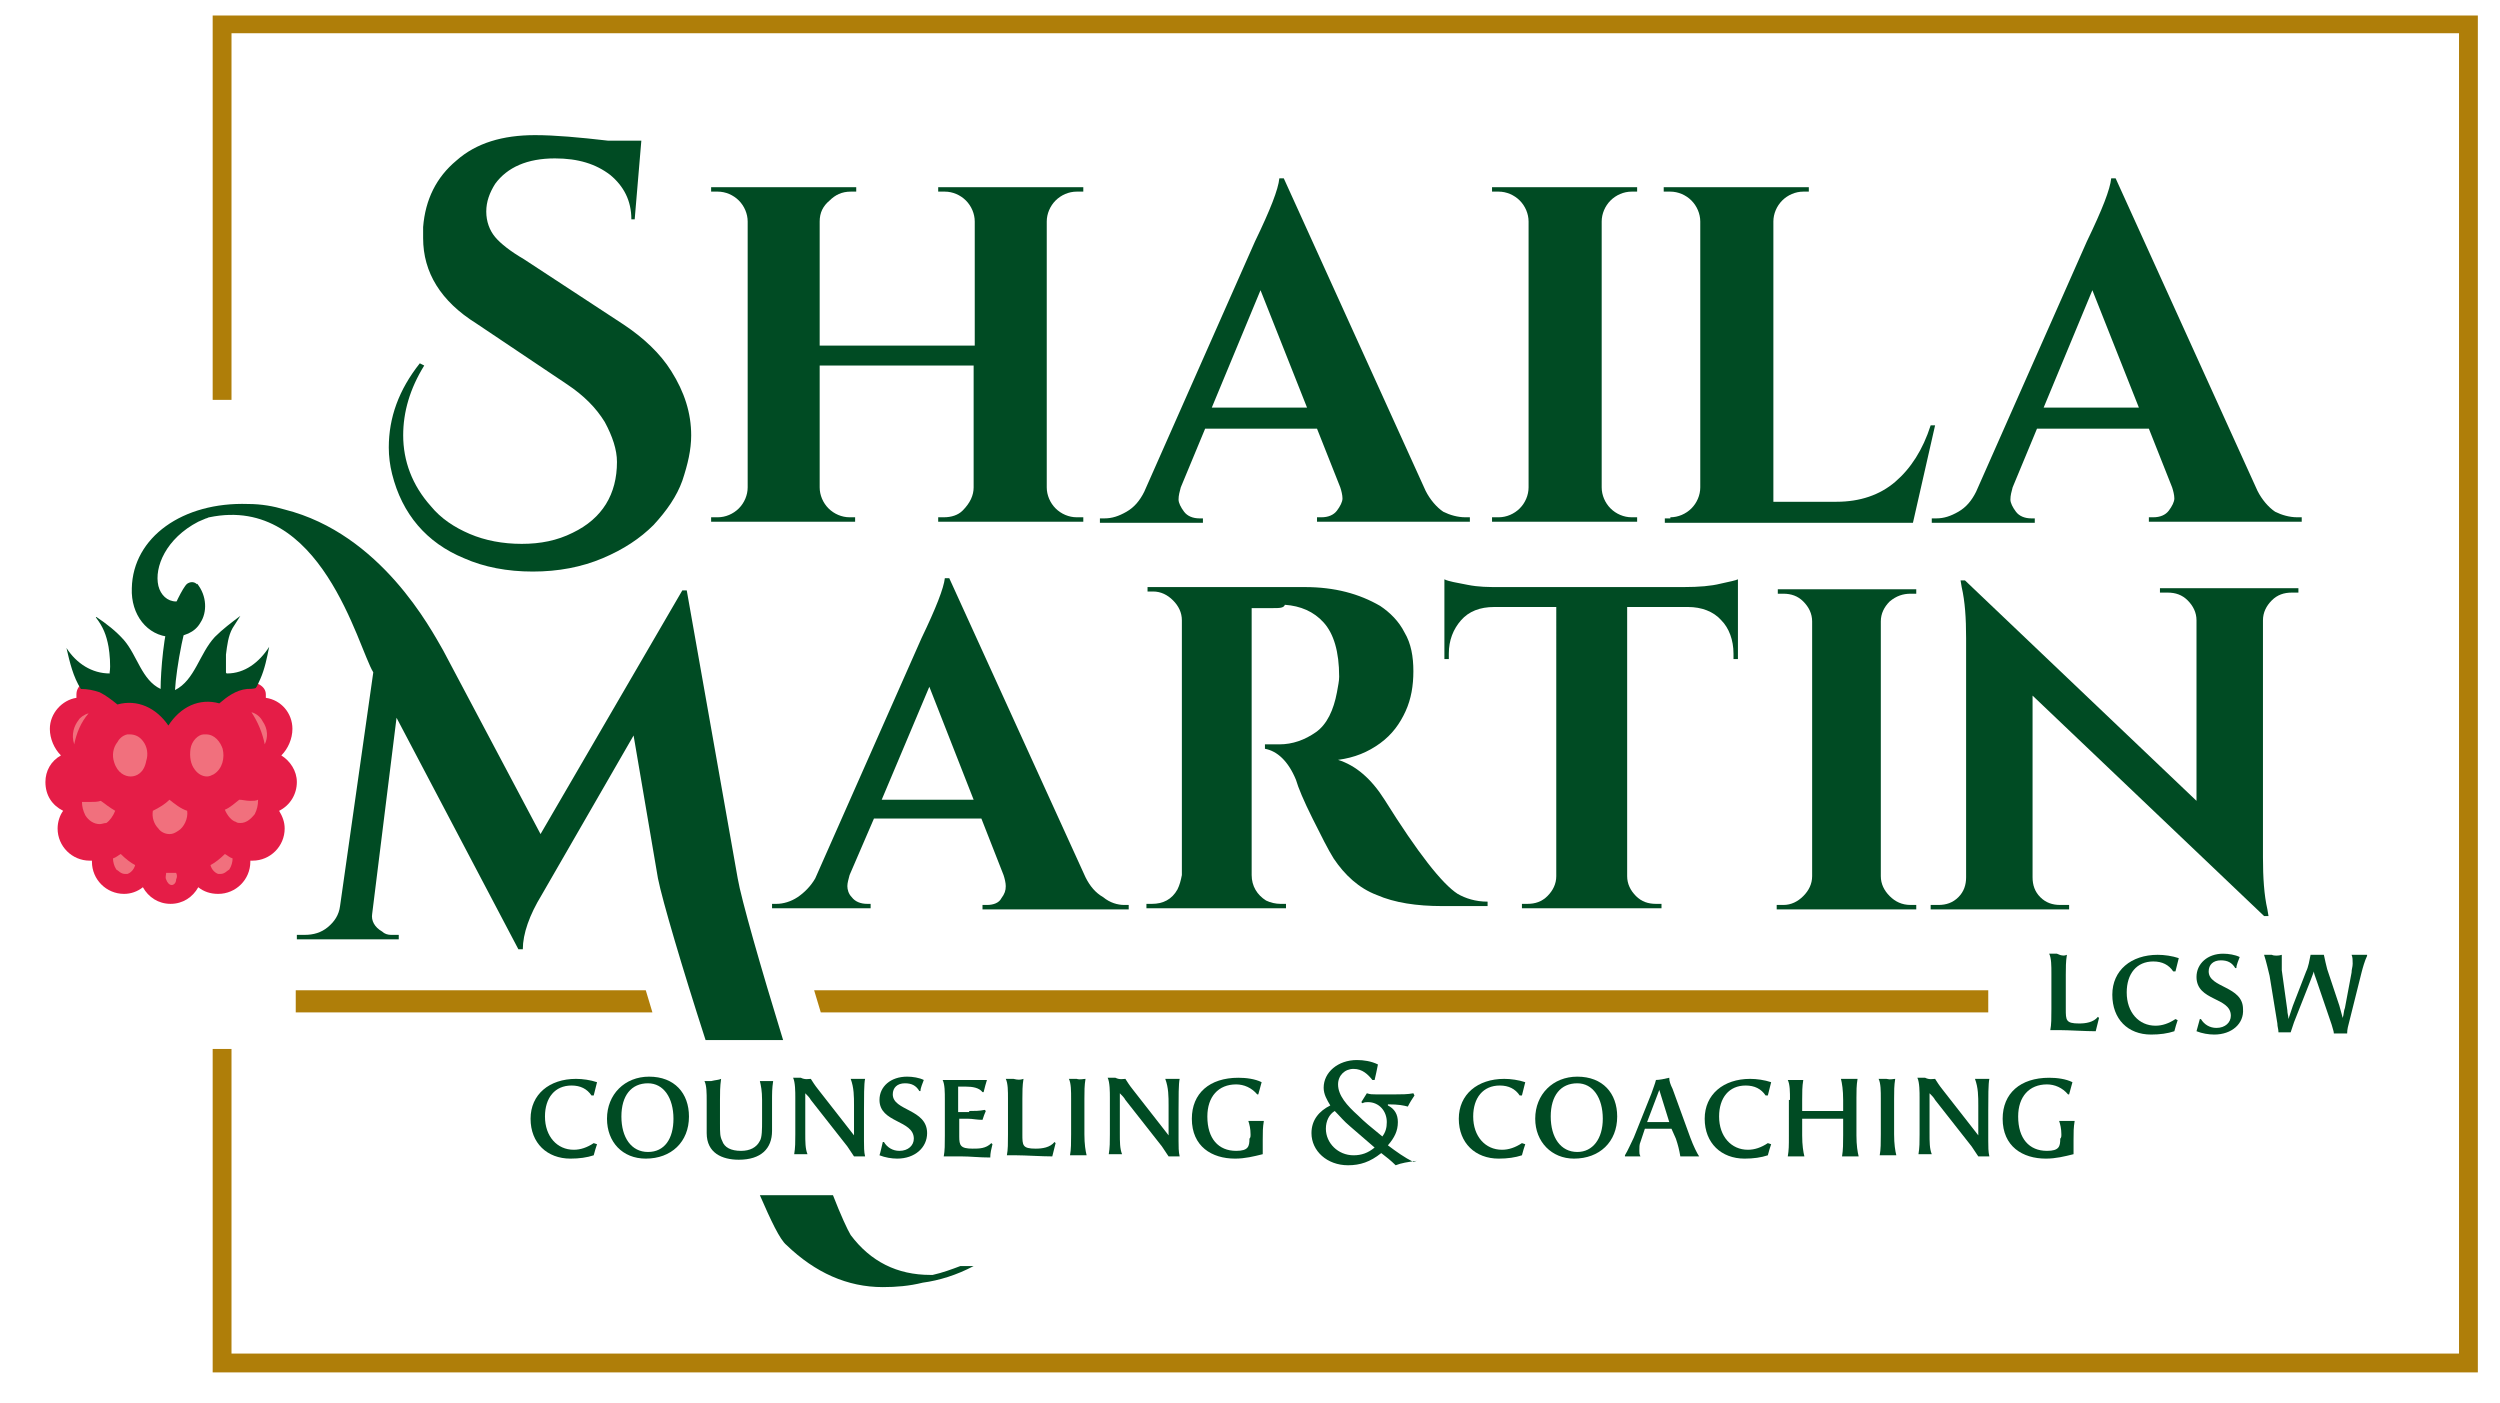 <?xml version="1.0" encoding="utf-8"?>
<!-- Generator: Adobe Illustrator 28.2.0, SVG Export Plug-In . SVG Version: 6.00 Build 0)  -->
<svg version="1.1" id="Layer_1" xmlns="http://www.w3.org/2000/svg" xmlns:xlink="http://www.w3.org/1999/xlink" x="0px" y="0px"
	 viewBox="0 0 225.7 126.7" style="enable-background:new 0 0 225.7 126.7;" xml:space="preserve">
<style type="text/css">
	.st0{fill:#AF7E09;}
	.st1{fill:#004B23;}
	.st2{fill-rule:evenodd;clip-rule:evenodd;fill:#E51D47;}
	.st3{fill:#F1707D;}
</style>
<g>
	<polygon class="st0" points="19.2,36.1 20.9,36.1 20.9,3 222,3 222,122.2 20.9,122.2 20.9,94.7 19.2,94.7 19.2,123.9 223.7,123.9 
		223.7,1.4 19.2,1.4 	"/>
	<path class="st1" d="M207.4,46.7h0.4v0.4h-13.8v-0.4h0.4c0.6,0,1.1-0.2,1.4-0.6c0.3-0.4,0.5-0.8,0.5-1.1c0-0.3-0.1-0.7-0.2-1
		l-2.1-5.3h-10.1l-2.2,5.3c-0.1,0.4-0.2,0.7-0.2,1.1c0,0.3,0.2,0.7,0.5,1.1c0.3,0.4,0.8,0.6,1.4,0.6h0.3v0.4h-9.3v-0.4h0.4
		c0.7,0,1.3-0.2,2-0.6c0.7-0.4,1.2-1,1.6-1.8l10-22.6c1.4-2.9,2.1-4.7,2.2-5.7h0.4l12.8,28.2c0.4,0.8,1,1.5,1.6,1.9
		C206,46.5,206.7,46.7,207.4,46.7z M184.5,36.8h8.6l-4.2-10.6L184.5,36.8z"/>
	<path class="st1" d="M38.3,33c-1.3,2.1-1.9,4.2-1.9,6.3c0,2.3,0.8,4.5,2.5,6.4c0.9,1.1,2.1,1.9,3.5,2.5c1.4,0.6,3,0.9,4.7,0.9
		c1.7,0,3.2-0.3,4.6-1c2.7-1.3,4-3.5,4-6.4c0-1.1-0.4-2.3-1.1-3.6c-0.8-1.3-1.9-2.4-3.4-3.4l-8.2-5.5c-3.2-2-4.8-4.6-4.8-7.7
		c0-0.3,0-0.6,0-1c0.2-2.5,1.2-4.5,3-6c1.8-1.6,4.2-2.3,7.1-2.3c1.8,0,4,0.2,6.6,0.5h3l-0.6,7.1H57c0-1.7-0.7-3-1.9-4
		c-1.3-1-2.9-1.5-5-1.5c-2.5,0-4.3,0.8-5.4,2.3c-0.5,0.8-0.8,1.6-0.8,2.5c0,0.9,0.3,1.7,0.8,2.3c0.5,0.6,1.4,1.3,2.6,2l9,5.9
		c1.8,1.2,3.3,2.6,4.3,4.2c1.2,1.9,1.8,3.8,1.8,5.8c0,1.3-0.3,2.6-0.8,4.1c-0.5,1.4-1.4,2.7-2.6,4c-1.2,1.2-2.7,2.2-4.6,3
		c-1.9,0.8-4,1.2-6.3,1.2c-2.3,0-4.4-0.4-6.2-1.2c-3.4-1.4-5.6-4-6.5-7.6c-0.2-0.8-0.3-1.6-0.3-2.4c0-2.7,0.9-5.2,2.8-7.6L38.3,33z"
		/>
	<path class="st1" d="M85.2,46.7c0.7,0,1.3-0.2,1.7-0.6c0.7-0.7,1-1.4,1-2.1V33H74v11c0,0.7,0.3,1.4,0.8,1.9
		c0.5,0.5,1.2,0.8,1.9,0.8h0.5l0,0.4H64.2v-0.4h0.6c0.7,0,1.4-0.3,1.9-0.8c0.5-0.5,0.8-1.2,0.8-1.9V20c0-0.7-0.3-1.4-0.8-1.9
		c-0.5-0.5-1.2-0.8-1.9-0.8h-0.6v-0.4h13.1l0,0.4h-0.5c-0.8,0-1.4,0.3-1.9,0.8C74.3,18.6,74,19.2,74,20v11.2h14V20
		c0-0.7-0.3-1.4-0.8-1.9c-0.5-0.5-1.2-0.8-1.9-0.8h-0.6v-0.4h13.1v0.4h-0.6c-0.7,0-1.4,0.3-1.9,0.8c-0.5,0.5-0.8,1.2-0.8,1.9v24
		c0,0.7,0.3,1.4,0.8,1.9c0.5,0.5,1.2,0.8,1.9,0.8h0.6v0.4H84.7v-0.4H85.2z"/>
	<path class="st1" d="M132.3,46.7h0.4v0.4h-13.8v-0.4h0.4c0.6,0,1.1-0.2,1.4-0.6c0.3-0.4,0.5-0.8,0.5-1.1c0-0.3-0.1-0.7-0.2-1
		l-2.1-5.3h-10.1l-2.2,5.3c-0.1,0.4-0.2,0.7-0.2,1.1c0,0.3,0.2,0.7,0.5,1.1c0.3,0.4,0.8,0.6,1.4,0.6h0.3v0.4h-9.3v-0.4h0.4
		c0.7,0,1.3-0.2,2-0.6c0.7-0.4,1.2-1,1.6-1.8l10-22.6c1.4-2.9,2.1-4.7,2.2-5.7h0.4l12.8,28.2c0.4,0.8,1,1.5,1.6,1.9
		C130.9,46.5,131.6,46.7,132.3,46.7z M109.4,36.8h8.6l-4.2-10.6L109.4,36.8z"/>
	<path class="st1" d="M135.3,46.7c0.7,0,1.4-0.3,1.9-0.8c0.5-0.5,0.8-1.2,0.8-1.9V20c0-0.7-0.3-1.4-0.8-1.9
		c-0.5-0.5-1.2-0.8-1.9-0.8h-0.6v-0.4h13.1l0,0.4h-0.5c-0.7,0-1.4,0.3-1.9,0.8c-0.5,0.5-0.8,1.2-0.8,1.9v24c0,0.7,0.3,1.4,0.8,1.9
		c0.5,0.5,1.2,0.8,1.9,0.8h0.5l0,0.4h-13.1v-0.4H135.3z"/>
	<path class="st1" d="M150.8,46.7c0.7,0,1.4-0.3,1.9-0.8c0.5-0.5,0.8-1.2,0.8-1.9V20c0-0.7-0.3-1.4-0.8-1.9
		c-0.5-0.5-1.2-0.8-1.9-0.8h-0.6v-0.4h13.1l0,0.4h-0.5c-0.7,0-1.4,0.3-1.9,0.8c-0.5,0.5-0.8,1.2-0.8,1.9v25.3h5.7
		c2.1,0,3.9-0.6,5.3-1.8c1.4-1.2,2.5-2.9,3.2-5.1h0.4l-2,8.8h-22.4v-0.4H150.8z"/>
	<path class="st1" d="M161,81.7c0.7,0,1.3-0.3,1.8-0.8c0.5-0.5,0.8-1.1,0.8-1.8v-23c0-0.7-0.3-1.3-0.8-1.8c-0.5-0.5-1.1-0.7-1.8-0.7
		h-0.5v-0.4H173l0,0.4h-0.5c-0.7,0-1.3,0.2-1.9,0.7c-0.5,0.5-0.8,1.1-0.8,1.8v23c0,0.7,0.3,1.3,0.8,1.8c0.5,0.5,1.1,0.8,1.9,0.8h0.5
		l0,0.4h-12.6v-0.4H161z"/>
	<path class="st1" d="M206.9,53.5c-0.7,0-1.3,0.2-1.8,0.7c-0.5,0.5-0.8,1.1-0.8,1.8v21.4c0,1.8,0.1,3.4,0.4,4.7l0.1,0.6h-0.4
		l-20.9-19.9v16.4c0,0.7,0.2,1.3,0.7,1.8c0.5,0.5,1.1,0.7,1.8,0.7h0.8v0.4h-12.5v-0.4h0.7c0.7,0,1.3-0.2,1.8-0.7
		c0.5-0.5,0.7-1.1,0.7-1.8V57.6c0-1.8-0.1-3.3-0.4-4.6l-0.1-0.6h0.4l20.9,19.9V56c0-0.7-0.3-1.3-0.8-1.8c-0.5-0.5-1.1-0.7-1.8-0.7
		h-0.7v-0.4h12.5v0.4H206.9z"/>
	<path class="st1" d="M101.5,81.7h0.4v0.4H88.7v-0.4h0.4c0.6,0,1.1-0.2,1.3-0.6c0.3-0.4,0.4-0.7,0.4-1.1c0-0.3-0.1-0.7-0.2-1l-2-5.1
		h-9.7l-2.2,5.1c-0.1,0.4-0.2,0.7-0.2,1c0,0.3,0.1,0.7,0.4,1c0.3,0.4,0.8,0.6,1.4,0.6h0.3v0.4h-8.9v-0.4h0.4c0.6,0,1.3-0.2,1.9-0.6
		c0.6-0.4,1.2-1,1.6-1.7l9.6-21.7c1.3-2.7,2-4.5,2.1-5.4h0.4l12.3,27c0.4,0.8,0.9,1.4,1.6,1.8C100.2,81.5,100.9,81.7,101.5,81.7z
		 M79.6,72.2h8.3l-4-10.2L79.6,72.2z"/>
	<path class="st1" d="M114.9,54.9h-1.8c-0.1,0-0.1,0-0.1,0v24.1c0,1,0.5,1.8,1.3,2.3c0.4,0.2,0.9,0.3,1.3,0.3h0.5v0.4h-12.6v-0.4
		h0.5c1,0,1.8-0.4,2.3-1.3c0.2-0.4,0.3-0.8,0.4-1.3v-23c0-0.7-0.3-1.3-0.8-1.8c-0.5-0.5-1.1-0.8-1.8-0.8h-0.5v-0.4h14.2
		c2.7,0,4.9,0.6,6.8,1.7c0.9,0.6,1.7,1.4,2.2,2.4c0.6,1,0.8,2.2,0.8,3.5c0,1.3-0.2,2.5-0.7,3.6c-0.5,1.1-1.2,2.1-2.3,2.9
		c-1.1,0.8-2.3,1.3-3.8,1.5c1.6,0.5,3,1.7,4.2,3.6c3,4.8,5.2,7.6,6.6,8.5c0.7,0.4,1.6,0.7,2.7,0.7v0.4h-4.1c-2.3,0-4.3-0.3-5.9-1
		c-1.6-0.6-2.9-1.8-3.9-3.3c-0.5-0.8-1.1-2-1.9-3.6c-0.8-1.6-1.3-2.8-1.5-3.5c-0.7-1.7-1.7-2.6-2.8-2.8v-0.4h1.3
		c1.2,0,2.3-0.4,3.3-1.1c1-0.7,1.6-2,1.9-3.6c0.1-0.6,0.2-1,0.2-1.4c0-2.3-0.5-3.9-1.4-4.9c-0.9-1-2.1-1.5-3.5-1.6
		C115.9,54.9,115.5,54.9,114.9,54.9z"/>
	<path class="st1" d="M146.9,54.8v24.3c0,0.7,0.3,1.3,0.8,1.8c0.5,0.5,1.1,0.7,1.8,0.7h0.5l0,0.4h-12.6v-0.4h0.5
		c0.7,0,1.3-0.2,1.8-0.7c0.5-0.5,0.8-1.1,0.8-1.8V54.8h-5.6c-1.3,0-2.3,0.4-3,1.2c-0.7,0.8-1.1,1.8-1.1,3v0.5h-0.4v-7.2
		c0.4,0.2,1.1,0.3,2.1,0.5c1,0.2,1.9,0.2,2.8,0.2h16.7c1.4,0,2.5-0.1,3.3-0.3c0.9-0.2,1.4-0.3,1.6-0.4v7.2h-0.4V59
		c0-1.2-0.4-2.3-1.1-3c-0.7-0.8-1.8-1.2-3-1.2H146.9z"/>
	<g>
		<path class="st2" d="M17.9,80.1c-0.5,0.9-1.4,1.5-2.5,1.5c-1.1,0-2-0.6-2.5-1.5c-0.5,0.4-1.1,0.6-1.7,0.6c-1.6,0-2.9-1.3-2.9-2.9
			c0,0,0-0.1,0-0.1c-0.1,0-0.2,0-0.2,0c-1.6,0-2.9-1.3-2.9-2.9c0-0.6,0.2-1.2,0.5-1.6c-1-0.5-1.6-1.4-1.6-2.6c0-1,0.5-1.9,1.4-2.4
			c-0.6-0.6-1-1.5-1-2.4c0-1.4,1.1-2.6,2.4-2.8c0-0.1,0-0.2,0-0.3c0-1.6,2.9-1.8,4.5-1.8c1.9,0,0.4,1.9,3.7,1.9c3.3,0,2-1.5,3.8-1.5
			c1.6,0,5.1-0.2,5.1,1.4c0,0.1,0,0.2,0,0.3c1.4,0.2,2.4,1.4,2.4,2.8c0,0.9-0.4,1.8-1,2.4c0.8,0.5,1.4,1.4,1.4,2.4
			c0,1.1-0.6,2.1-1.6,2.6c0.3,0.5,0.5,1,0.5,1.6c0,1.6-1.3,2.9-2.9,2.9c-0.1,0-0.2,0-0.2,0c0,0,0,0.1,0,0.1c0,1.6-1.3,2.9-2.9,2.9
			C19,80.7,18.4,80.5,17.9,80.1L17.9,80.1z"/>
		<path class="st1" d="M15.8,62.3c1.8-0.9,2.2-3.3,3.6-4.8c0.7-0.7,1.5-1.3,2.3-1.9L21,56.7c-0.4,0.7-0.5,1.6-0.6,2.4
			c0,0.4,0,1.2,0,1.6c0,0,0,0.1,0.1,0.1c1.6,0,2.9-1,3.8-2.4c-0.2,1-0.4,2-0.8,2.9c-0.1,0.2-0.3,0.7-0.4,0.8
			c-0.1,0.1-0.7,0.1-0.8,0.1c-1,0.1-1.8,0.7-2.5,1.3c-1.8-0.5-3.5,0.3-4.6,2c-1.1-1.6-2.8-2.4-4.6-1.9c-0.5-0.4-1-0.8-1.6-1.1
			c-0.6-0.2-1.1-0.3-1.7-0.3c-0.7-1.1-1-2.4-1.3-3.7c0.9,1.4,2.3,2.3,3.9,2.3c0,0,0-0.1,0-0.1c0.1-0.6,0-1.7-0.1-2.3
			c-0.2-1.1-0.5-1.8-1.1-2.6c0,0-0.1-0.1,0-0.1c0.9,0.6,1.8,1.3,2.5,2.1c1.2,1.4,1.6,3.6,3.3,4.4c0-1.6,0.3-5.2,0.9-6.7
			c0.2-0.5,1.1-2.5,1.5-2.8c0.6-0.4,1.2,0.1,1.1,0.8c0,0.3-0.3,0.5-0.4,0.7C16.7,55.8,15.9,60.4,15.8,62.3z"/>
		<g>
			<path class="st3" d="M11.3,78.9c-0.4,0-0.6-0.3-0.8-0.4c-0.2-0.3-0.3-0.7-0.3-1c0.3-0.1,0.5-0.3,0.7-0.4c0.4,0.4,0.9,0.8,1.3,1
				c-0.1,0.4-0.4,0.7-0.7,0.8C11.5,78.9,11.4,78.9,11.3,78.9z"/>
		</g>
		<path class="st3" d="M9,74.4c-0.5,0-1-0.3-1.3-0.8c-0.2-0.4-0.3-0.8-0.3-1.2c0.2,0,0.4,0,0.7,0c0.4,0,0.7,0,1-0.1
			c0.4,0.3,0.8,0.6,1.3,0.9c-0.2,0.5-0.5,0.9-0.8,1.1C9.4,74.3,9.2,74.4,9,74.4z"/>
		<g>
			<path class="st3" d="M19.9,78.9c0.4,0,0.6-0.3,0.8-0.4c0.2-0.3,0.3-0.7,0.3-1c-0.3-0.1-0.5-0.3-0.7-0.4c-0.4,0.4-0.9,0.8-1.3,1
				c0.1,0.4,0.4,0.7,0.7,0.8C19.7,78.9,19.8,78.9,19.9,78.9z"/>
		</g>
		<path class="st3" d="M15.3,75.3c-0.4,0-0.8-0.2-1-0.5c-0.4-0.4-0.6-1-0.5-1.6c0.6-0.3,1.1-0.6,1.5-1c0.5,0.4,1,0.8,1.6,1
			c0.1,0.7-0.3,1.5-0.8,1.8C15.8,75.2,15.6,75.3,15.3,75.3z"/>
		<g>
			<path class="st3" d="M11.8,70.1c-0.5,0-1.2-0.3-1.5-1.3c-0.2-0.6-0.1-1.3,0.3-1.8c0.1-0.2,0.4-0.6,0.9-0.7c0.1,0,0.2,0,0.2,0
				c0.5,0,0.9,0.2,1.2,0.6c0.4,0.5,0.5,1.2,0.3,1.8C13,69.8,12.3,70.1,11.8,70.1z"/>
		</g>
		<path class="st3" d="M18.7,70.1c-0.4,0-0.8-0.2-1.1-0.6c-0.4-0.5-0.5-1.2-0.4-1.9c0.1-0.7,0.7-1.3,1.2-1.3c0.1,0,0.2,0,0.2,0
			c0.8,0,1.3,0.7,1.5,1.3c0.2,0.8,0,1.8-0.8,2.3C19.1,70,18.9,70.1,18.7,70.1z"/>
		<g>
			<path class="st3" d="M6.7,67.2c-0.3-0.9,0-1.7,0.4-2.2c0.1-0.2,0.5-0.5,0.9-0.6C7.3,65.2,6.9,66.2,6.7,67.2
				C6.7,67.2,6.7,67.2,6.7,67.2z"/>
		</g>
		<path class="st3" d="M23.9,67.2c-0.2-1-0.6-2-1.2-2.9c0.4,0.1,0.8,0.4,1,0.8C24.2,65.8,24.2,66.6,23.9,67.2z"/>
		<path class="st3" d="M21.7,74.3c-0.1,0-0.3,0-0.4-0.1c-0.4-0.1-0.8-0.6-1-1.1c0.5-0.2,0.9-0.6,1.3-0.9c0.3,0,0.6,0.1,1,0.1h0
			c0.3,0,0.5,0,0.7-0.1c0,0.5-0.1,0.9-0.3,1.3C22.6,74,22.2,74.3,21.7,74.3z"/>
		<g>
			<path class="st3" d="M15.5,79.9c-0.2,0-0.4-0.2-0.5-0.5c-0.1-0.2,0-0.4,0-0.6c0.1,0,0.2,0,0.2,0c0.2,0,0.4,0,0.7,0
				c0.1,0.2,0.1,0.4,0,0.6C15.9,79.7,15.7,79.9,15.5,79.9L15.5,79.9z"/>
		</g>
	</g>
	<g>
		<path class="st1" d="M186.6,86.2c-0.1,0.6-0.1,1.2-0.1,1.8v3.1c0,1,0,1.3,1.2,1.3c0.6,0,1.3-0.1,1.7-0.6l0.1,0.1
			c-0.1,0.4-0.2,0.8-0.3,1.2c-0.9,0-2.5-0.1-3.2-0.1c-0.3,0-0.7,0-0.9,0c0.1-0.5,0.1-1.1,0.1-1.9v-3.2c0-0.7,0-1.4-0.2-1.8
			c0.3,0,0.5,0,0.7,0C186.1,86.3,186.4,86.3,186.6,86.2z"/>
		<path class="st1" d="M196.6,92.1c-0.1,0.3-0.2,0.6-0.3,1c-0.6,0.2-1.3,0.3-2.1,0.3c-2.1,0-3.5-1.4-3.5-3.6c0-2.2,1.7-3.6,4.1-3.6
			c0.6,0,1.3,0.1,1.9,0.3c-0.1,0.4-0.2,0.8-0.3,1.2l-0.2,0c-0.4-0.6-1-0.9-1.8-0.9c-1.5,0-2.4,1.1-2.4,2.8c0,1.8,1.1,3,2.6,3
			c0.6,0,1.2-0.2,1.8-0.6L196.6,92.1z"/>
		<path class="st1" d="M199.9,93.4c-0.5,0-1.1-0.1-1.6-0.3c0.1-0.3,0.2-0.8,0.3-1.1l0.1,0c0.3,0.5,0.8,0.8,1.4,0.8
			c0.8,0,1.3-0.5,1.3-1.1c0-1.7-3.1-1.3-3.1-3.5c0-1.2,1-2.1,2.4-2.1c0.5,0,1.1,0.1,1.5,0.3c-0.1,0.3-0.3,0.7-0.3,1l-0.1,0
			c-0.3-0.5-0.7-0.7-1.3-0.7c-0.7,0-1.1,0.4-1.1,1c0,1.5,3.1,1.3,3.1,3.4C202.6,92.4,201.5,93.4,199.9,93.4z"/>
		<path class="st1" d="M206,86.2c0,0.4,0,0.9,0,1.4l0.5,3.6c0,0.3,0.1,0.5,0.1,0.8l0.4-1.2l1.2-3.1c0.2-0.4,0.3-1,0.4-1.5
			c0.1,0,0.3,0,0.6,0c0.2,0,0.4,0,0.6,0c0.1,0.5,0.2,0.9,0.3,1.3l1.1,3.3l0.3,1.1c0.1-0.3,0.1-0.7,0.2-0.9l0.6-3.2
			c0-0.3,0.1-0.5,0.1-0.8c0-0.3,0-0.6-0.1-0.8c0.2,0,0.5,0,0.7,0c0.3,0,0.5,0,0.7,0l0,0.1c-0.2,0.4-0.4,1.1-0.5,1.5l-1.1,4.4
			c-0.1,0.4-0.2,0.7-0.2,1.1c-0.1,0-0.3,0-0.6,0c-0.2,0-0.4,0-0.6,0c0-0.2-0.1-0.4-0.2-0.8l-1.4-4.1c-0.1-0.3-0.2-0.5-0.2-0.7
			l-0.3,0.8l-1.5,3.8c-0.1,0.3-0.2,0.6-0.3,0.9c-0.1,0-0.3,0-0.5,0c-0.2,0-0.4,0-0.6,0c0-0.3-0.1-0.5-0.1-0.8l-0.7-4.3
			c-0.1-0.4-0.3-1.3-0.5-1.9c0.2,0,0.4,0,0.7,0C205.3,86.3,205.7,86.3,206,86.2z"/>
	</g>
	<g>
		<path class="st1" d="M59.4,79.3c0.4,2,2.2,8.1,4.3,14.6h7c-2-6.5-3.8-12.8-4.1-14.6l-4.6-26h-0.4L48.8,75.3l-8.8-16.6
			c-1.1-1.9-5.6-10.5-14.3-12.7c-1-0.3-2.1-0.5-3.3-0.5c-5.9-0.2-10.4,3-10.5,7.6c-0.1,2.4,1.4,4.3,3.5,4.4c1.2,0,2.2-0.4,2.7-1.3
			c0.6-0.9,0.6-2.4-0.3-3.5c-0.3,1.2-1.1,1.7-1.9,1.6c-0.8,0-1.4-0.6-1.6-1.4c-0.4-1.7,0.7-4.3,3.6-5.8c0.2-0.1,0.5-0.2,0.7-0.3
			c0.1,0,0.2-0.1,0.3-0.1c10.1-2.1,13.4,11.7,14.8,14l-3,21.1c-0.1,0.8-0.5,1.4-1.1,1.9c-0.6,0.5-1.3,0.7-2.1,0.7h-0.7v0.4H36v-0.4
			h-0.7c-0.3,0-0.6-0.1-0.8-0.3c-0.7-0.4-1-1-0.9-1.6l2.2-17.7l11,20.9h0.4c0-1.4,0.6-3.1,1.7-4.9l8.3-14.4L59.4,79.3z"/>
		<path class="st1" d="M86.7,114.3c-0.8,0.3-1.6,0.6-2.5,0.8c-0.1,0-0.1,0-0.2,0c-3,0-5.4-1.2-7.2-3.6c-0.3-0.5-0.9-1.8-1.6-3.6
			h-6.6c1,2.3,1.8,4,2.4,4.5c2.6,2.5,5.5,3.8,8.7,3.8c1.2,0,2.4-0.1,3.6-0.4c1.5-0.2,3.1-0.7,4.6-1.5H86.7z"/>
	</g>
	<polygon class="st0" points="74.1,91.4 179.5,91.4 179.5,89.4 73.5,89.4 	"/>
	<polygon class="st0" points="26.7,91.4 58.9,91.4 58.3,89.4 26.7,89.4 	"/>
	<g>
		<path class="st1" d="M53.9,103.3c-0.1,0.3-0.2,0.6-0.3,1c-0.6,0.2-1.3,0.3-2.1,0.3c-2.1,0-3.6-1.4-3.6-3.6c0-2.2,1.7-3.6,4.1-3.6
			c0.6,0,1.3,0.1,1.9,0.3c-0.1,0.4-0.2,0.8-0.3,1.2l-0.2,0c-0.4-0.6-1-0.9-1.8-0.9c-1.5,0-2.4,1.1-2.4,2.8c0,1.8,1.1,3,2.6,3
			c0.6,0,1.2-0.2,1.8-0.6L53.9,103.3z"/>
		<path class="st1" d="M54.8,101c0-2.2,1.6-3.8,3.8-3.8c2.3,0,3.6,1.5,3.6,3.6c0,2.3-1.6,3.8-3.9,3.8
			C56.2,104.6,54.8,103.1,54.8,101z M60.8,101c0-1.9-0.9-3.2-2.3-3.2c-1.5,0-2.4,1.1-2.4,3c0,1.9,0.9,3.2,2.4,3.2
			C60,104,60.8,102.8,60.8,101z"/>
		<path class="st1" d="M65.1,97.4C65,98.1,65,98.7,65,99.3v2.1c0,0.9,0,1.2,0.2,1.6c0.2,0.6,0.8,0.9,1.7,0.9c0.8,0,1.4-0.3,1.7-0.9
			c0.2-0.3,0.2-1.1,0.2-1.8v-1.9c0-0.8-0.1-1.3-0.2-1.7c0.1,0,0.3,0,0.5,0c0.2,0,0.5,0,0.7,0c-0.1,0.7-0.1,1-0.1,1.9v2.6
			c0,1.6-1,2.6-3,2.6c-1.5,0-2.9-0.6-2.9-2.4v-2.9c0-0.7,0-1.4-0.2-1.8c0.2,0,0.4,0,0.6,0C64.6,97.5,64.9,97.5,65.1,97.4z"/>
		<path class="st1" d="M73.2,97.4c0.2,0.3,0.3,0.5,0.7,1l2.5,3.2l0.7,0.9c0-0.2,0-0.4,0-0.7v-2c0-0.8,0-1.6-0.3-2.4
			c0.2,0,0.4,0,0.7,0c0.2,0,0.4,0,0.6,0c-0.1,0.4-0.1,1.7-0.1,2.9v2.7c0,0.5,0,1,0.1,1.4c-0.1,0-0.3,0-0.5,0c-0.2,0-0.4,0-0.5,0
			c-0.2-0.3-0.4-0.6-0.6-0.9l-3.3-4.2c-0.1-0.2-0.3-0.4-0.5-0.6c0,0.1,0,0.3,0,0.4v3.2c0,0.8,0,1.4,0.2,1.9c-0.2,0-0.4,0-0.6,0
			c-0.2,0-0.4,0-0.6,0c0.1-0.6,0.1-1.1,0.1-1.8v-3.3c0-0.5,0-1.4-0.2-1.8c0.3,0,0.5,0,0.7,0C72.7,97.5,73,97.4,73.2,97.4z"/>
		<path class="st1" d="M81,104.6c-0.5,0-1.1-0.1-1.6-0.3c0.1-0.3,0.2-0.8,0.3-1.2l0.1,0c0.3,0.5,0.8,0.8,1.4,0.8
			c0.8,0,1.3-0.5,1.3-1.1c0-1.7-3.1-1.4-3.1-3.5c0-1.2,1-2.1,2.5-2.1c0.5,0,1.1,0.1,1.5,0.3c-0.1,0.3-0.3,0.7-0.3,1l-0.1,0
			c-0.3-0.5-0.7-0.7-1.3-0.7c-0.7,0-1.1,0.4-1.1,1c0,1.5,3.1,1.3,3.1,3.5C83.7,103.6,82.6,104.6,81,104.6z"/>
		<path class="st1" d="M87.5,100.3c0.5,0,0.9,0,1.4-0.1l0.1,0.1c-0.1,0.2-0.2,0.5-0.3,0.8c-0.5,0-0.9-0.1-1.3-0.1h-0.8v1.6
			c0,0.8,0.1,1.1,1.2,1.1c0.6,0,1.2,0,1.7-0.5l0.1,0.1c-0.1,0.4-0.2,0.8-0.2,1.2c-1,0-1.8-0.1-2.6-0.1c-0.7,0-1.2,0-1.6,0
			c0.1-0.5,0.1-1.1,0.1-1.9v-3.2c0-0.7,0-1.4-0.2-1.8c0.3,0,0.5,0,0.7,0h1.8c0.6,0,0.9,0,1.5,0c-0.1,0.3-0.2,0.7-0.3,1.1l-0.1,0
			c-0.3-0.4-0.9-0.5-1.5-0.5c-0.2,0-0.4,0-0.7,0c0,0.3,0,0.7,0,1.2v1.1H87.5z"/>
		<path class="st1" d="M92.4,97.4c-0.1,0.6-0.1,1.2-0.1,1.8v3.2c0,1,0,1.3,1.2,1.3c0.6,0,1.3-0.1,1.7-0.6l0.1,0.1
			c-0.1,0.4-0.2,0.8-0.3,1.2c-0.9,0-2.5-0.1-3.2-0.1c-0.3,0-0.7,0-0.9,0c0.1-0.5,0.1-1.1,0.1-1.9v-3.2c0-0.7,0-1.4-0.2-1.8
			c0.3,0,0.5,0,0.7,0C91.9,97.5,92.1,97.5,92.4,97.4z"/>
		<path class="st1" d="M98,97.4c-0.1,0.6-0.1,1.1-0.1,1.8v3.2c0,0.9,0.1,1.5,0.2,1.9c-0.2,0-0.5,0-0.8,0c-0.3,0-0.5,0-0.7,0
			c0.1-0.5,0.1-1.2,0.1-1.9v-3.2c0-0.7,0-1.4-0.2-1.8c0.2,0,0.5,0,0.7,0C97.5,97.5,97.8,97.4,98,97.4z"/>
		<path class="st1" d="M101.6,97.4c0.2,0.3,0.3,0.5,0.7,1l2.5,3.2l0.7,0.9c0-0.2,0-0.4,0-0.7v-2c0-0.8,0-1.6-0.3-2.4
			c0.2,0,0.4,0,0.7,0c0.2,0,0.4,0,0.6,0c-0.1,0.4-0.1,1.7-0.1,2.9v2.7c0,0.5,0,1,0.1,1.4c-0.1,0-0.3,0-0.5,0c-0.2,0-0.4,0-0.5,0
			c-0.2-0.3-0.4-0.6-0.6-0.9l-3.3-4.2c-0.1-0.2-0.3-0.4-0.5-0.6c0,0.1,0,0.3,0,0.4v3.2c0,0.8,0,1.4,0.2,1.9c-0.2,0-0.4,0-0.6,0
			c-0.2,0-0.4,0-0.6,0c0.1-0.6,0.1-1.1,0.1-1.8v-3.3c0-0.5,0-1.4-0.2-1.8c0.3,0,0.5,0,0.7,0C101.1,97.5,101.4,97.4,101.6,97.4z"/>
		<path class="st1" d="M112.9,102.4c0-0.5-0.1-0.9-0.2-1.2c0.3,0,0.5,0,0.7,0c0.2,0,0.5,0,0.7,0c-0.1,0.6-0.1,1-0.1,1.7
			c0,0.5,0,0.9,0,1.3c-0.8,0.2-1.6,0.4-2.5,0.4c-2.1,0-3.9-1.1-3.9-3.6c0-2.3,1.6-3.7,4.2-3.7c0.7,0,1.5,0.1,2.1,0.4
			c-0.1,0.4-0.2,0.7-0.3,1.1l-0.1,0c-0.5-0.6-1.2-0.9-1.9-0.9c-1.6,0-2.6,1.1-2.6,2.9c0,2,1,3.1,2.6,3.1c1.1,0,1.2-0.4,1.2-1.1
			C112.9,102.7,112.9,102.6,112.9,102.4z"/>
		<path class="st1" d="M127.9,104.8c-0.8,0.1-1.4,0.2-1.9,0.4c-0.4-0.4-0.9-0.8-1.3-1.1c-1,0.8-1.9,1.1-3,1.1
			c-1.9,0-3.3-1.3-3.3-2.9c0-1.2,0.7-2,1.7-2.5c-0.3-0.5-0.6-1-0.6-1.6c0-1.4,1.3-2.5,3-2.5c0.6,0,1.3,0.1,1.9,0.4
			c-0.1,0.5-0.2,1-0.3,1.4l-0.2,0c-0.4-0.5-0.9-1-1.7-1c-0.8,0-1.4,0.6-1.4,1.4c0,1,0.8,1.9,1.8,2.8c0.6,0.6,1.1,1,2.2,1.9
			c0.3-0.4,0.4-0.8,0.4-1.3c0-1-0.7-1.8-1.7-1.8c-0.2,0-0.3,0-0.5,0.1l-0.1-0.1c0.2-0.3,0.3-0.5,0.5-0.8c0.3,0.1,0.5,0.1,0.8,0.1
			h1.8c0.5,0,1.1,0,1.6-0.1l0.1,0.2c-0.2,0.3-0.4,0.6-0.6,1c-0.4-0.1-0.8-0.2-1.8-0.2l0,0.1c0.6,0.3,0.9,0.8,0.9,1.5
			c0,0.8-0.3,1.4-0.9,2.1c0.8,0.6,1.5,1.1,2.3,1.5L127.9,104.8z M121.9,101.7c-0.6-0.5-0.9-0.9-1.4-1.4c-0.5,0.3-0.8,0.9-0.8,1.6
			c0,1.3,1.1,2.4,2.5,2.4c0.7,0,1.3-0.2,1.9-0.7C123.3,102.9,122.6,102.3,121.9,101.7z"/>
		<path class="st1" d="M137.7,103.3c-0.1,0.3-0.2,0.6-0.3,1c-0.6,0.2-1.3,0.3-2.1,0.3c-2.1,0-3.6-1.4-3.6-3.6c0-2.2,1.7-3.6,4.1-3.6
			c0.6,0,1.3,0.1,1.9,0.3c-0.1,0.4-0.2,0.8-0.3,1.2l-0.2,0c-0.4-0.6-1-0.9-1.8-0.9c-1.5,0-2.4,1.1-2.4,2.8c0,1.8,1.1,3,2.6,3
			c0.6,0,1.2-0.2,1.8-0.6L137.7,103.3z"/>
		<path class="st1" d="M138.6,101c0-2.2,1.6-3.8,3.8-3.8c2.3,0,3.6,1.5,3.6,3.6c0,2.3-1.6,3.8-3.9,3.8
			C140.1,104.6,138.6,103.1,138.6,101z M144.7,101c0-1.9-0.9-3.2-2.3-3.2c-1.5,0-2.4,1.1-2.4,3c0,1.9,0.9,3.2,2.4,3.2
			C143.8,104,144.7,102.8,144.7,101z"/>
		<path class="st1" d="M150.9,101.9c-0.4,0-0.8,0-1.2,0s-0.9,0-1.2,0l-0.4,1.2c-0.1,0.2-0.1,0.5-0.1,0.8c0,0.2,0,0.3,0.1,0.5
			c-0.2,0-0.4,0-0.7,0c-0.2,0-0.5,0-0.7,0l0-0.1c0.3-0.5,0.5-1,0.8-1.6l1.6-4c0.2-0.6,0.3-0.8,0.4-1.2c0.3,0,0.8-0.1,1.2-0.2
			c0,0.3,0.1,0.6,0.3,1l1.6,4.4c0.3,0.8,0.6,1.4,0.8,1.7c-0.2,0-0.5,0-0.8,0c-0.3,0-0.6,0-0.9,0c-0.1-0.6-0.2-1-0.4-1.6L150.9,101.9
			z M149.8,98.4l-1.1,2.9c0.3,0,0.7,0,1,0c0.3,0,0.7,0,1,0L149.8,98.4z"/>
		<path class="st1" d="M159.9,103.3c-0.1,0.3-0.2,0.6-0.3,1c-0.6,0.2-1.3,0.3-2.1,0.3c-2.1,0-3.6-1.4-3.6-3.6c0-2.2,1.7-3.6,4.1-3.6
			c0.6,0,1.3,0.1,1.9,0.3c-0.1,0.4-0.2,0.8-0.3,1.2l-0.2,0c-0.4-0.6-1-0.9-1.8-0.9c-1.5,0-2.4,1.1-2.4,2.8c0,1.8,1.1,3,2.6,3
			c0.6,0,1.2-0.2,1.8-0.6L159.9,103.3z"/>
		<path class="st1" d="M161.6,99.3c0-0.7,0-1.4-0.2-1.8c0.3,0,0.4,0,0.6,0c0.3,0,0.6,0,0.8,0c-0.1,0.6-0.1,1.1-0.1,1.8v1
			c0.4,0,1.2,0,1.8,0c0.5,0,1.3,0,1.9,0v-1c0-0.9-0.1-1.5-0.2-1.9c0.2,0,0.5,0,0.7,0c0.3,0,0.5,0,0.8,0c-0.1,0.6-0.1,1.1-0.1,1.7
			v3.4c0,0.9,0.1,1.5,0.2,1.9c-0.2,0-0.5,0-0.7,0c-0.3,0-0.5,0-0.8,0c0.1-0.6,0.1-1.2,0.1-1.9V101c-0.6,0-1.2,0-1.9,0
			c-0.6,0-1.2,0-1.8,0v1.5c0,0.9,0.1,1.5,0.2,1.9c-0.2,0-0.5,0-0.7,0s-0.6,0-0.8,0c0.1-0.6,0.1-0.9,0.1-1.9V99.3z"/>
		<path class="st1" d="M171.1,97.4c-0.1,0.6-0.1,1.1-0.1,1.8v3.2c0,0.9,0.1,1.5,0.2,1.9c-0.2,0-0.5,0-0.8,0c-0.3,0-0.5,0-0.7,0
			c0.1-0.5,0.1-1.2,0.1-1.9v-3.2c0-0.7,0-1.4-0.2-1.8c0.2,0,0.5,0,0.7,0C170.7,97.5,170.9,97.4,171.1,97.4z"/>
		<path class="st1" d="M174.7,97.4c0.2,0.3,0.3,0.5,0.7,1l2.5,3.2l0.7,0.9c0-0.2,0-0.4,0-0.7v-2c0-0.8,0-1.6-0.3-2.4
			c0.2,0,0.4,0,0.7,0c0.2,0,0.4,0,0.6,0c-0.1,0.4-0.1,1.7-0.1,2.9v2.7c0,0.5,0,1,0.1,1.4c-0.1,0-0.3,0-0.5,0c-0.2,0-0.4,0-0.5,0
			c-0.2-0.3-0.4-0.6-0.6-0.9l-3.3-4.2c-0.1-0.2-0.3-0.4-0.5-0.6c0,0.1,0,0.3,0,0.4v3.2c0,0.8,0,1.4,0.2,1.9c-0.2,0-0.4,0-0.6,0
			c-0.2,0-0.4,0-0.6,0c0.1-0.6,0.1-1.1,0.1-1.8v-3.3c0-0.5,0-1.4-0.2-1.8c0.3,0,0.5,0,0.7,0C174.2,97.5,174.5,97.4,174.7,97.4z"/>
		<path class="st1" d="M186.1,102.4c0-0.5-0.1-0.9-0.2-1.2c0.3,0,0.5,0,0.7,0c0.2,0,0.5,0,0.7,0c-0.1,0.6-0.1,1-0.1,1.7
			c0,0.5,0,0.9,0,1.3c-0.8,0.2-1.6,0.4-2.5,0.4c-2.1,0-3.9-1.1-3.9-3.6c0-2.3,1.6-3.7,4.2-3.7c0.7,0,1.5,0.1,2.1,0.4
			c-0.1,0.4-0.2,0.7-0.3,1.1l-0.1,0c-0.5-0.6-1.2-0.9-1.9-0.9c-1.6,0-2.6,1.1-2.6,2.9c0,2,1,3.1,2.6,3.1c1.1,0,1.2-0.4,1.2-1.1
			C186.1,102.7,186.1,102.6,186.1,102.4z"/>
	</g>
</g>
</svg>

